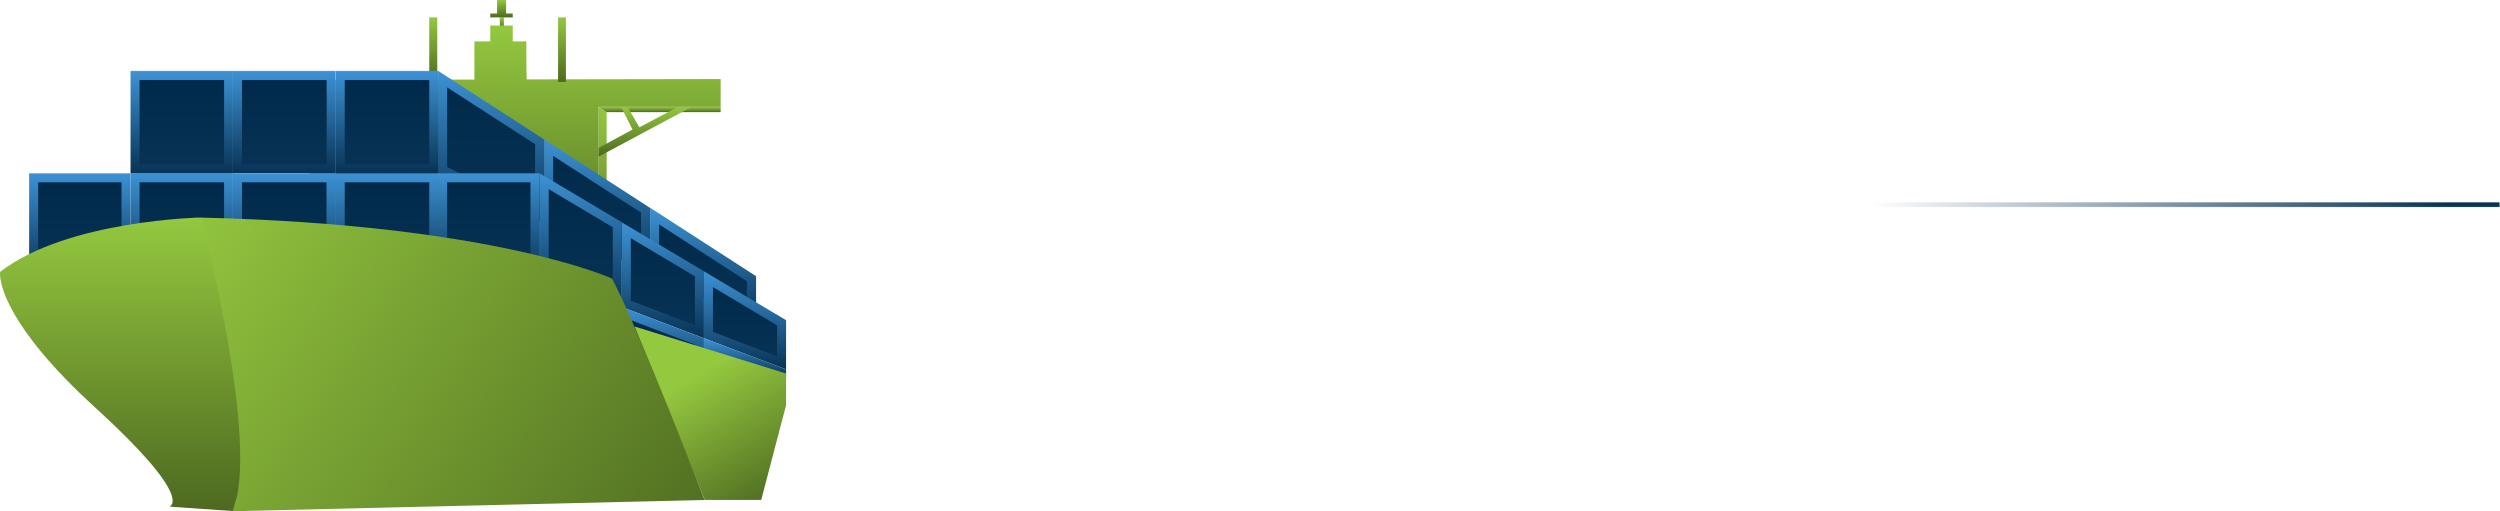 <?xml version="1.0" encoding="utf-8"?>
<!-- Generator: Adobe Illustrator 23.0.2, SVG Export Plug-In . SVG Version: 6.00 Build 0)  -->
<svg version="1.1" id="Layer_1" xmlns="http://www.w3.org/2000/svg" xmlns:xlink="http://www.w3.org/1999/xlink" x="0px" y="0px"
	 viewBox="0 0 1467.1 300" style="enable-background:new 0 0 1467.1 300;" xml:space="preserve">
<style type="text/css">
	.st0{clip-path:url(#SVGID_2_);}
	.st1{clip-path:url(#SVGID_4_);fill:url(#SVGID_5_);}
	.st2{clip-path:url(#SVGID_7_);fill:url(#SVGID_8_);}
	.st3{clip-path:url(#SVGID_10_);fill:url(#SVGID_11_);}
	.st4{clip-path:url(#SVGID_13_);fill:url(#SVGID_14_);}
	.st5{clip-path:url(#SVGID_16_);fill:url(#SVGID_17_);}
	.st6{clip-path:url(#SVGID_19_);fill:url(#SVGID_20_);}
	.st7{clip-path:url(#SVGID_22_);fill:url(#SVGID_23_);}
	.st8{clip-path:url(#SVGID_25_);fill:url(#SVGID_26_);}
	.st9{clip-path:url(#SVGID_28_);fill:url(#SVGID_29_);}
	.st10{clip-path:url(#SVGID_31_);fill:url(#SVGID_32_);}
	.st11{clip-path:url(#SVGID_34_);fill:url(#SVGID_35_);}
	.st12{clip-path:url(#SVGID_37_);fill:url(#SVGID_38_);}
	.st13{clip-path:url(#SVGID_40_);fill:url(#SVGID_41_);}
	.st14{clip-path:url(#SVGID_43_);fill:url(#SVGID_44_);}
	.st15{clip-path:url(#SVGID_46_);fill:url(#SVGID_47_);}
	.st16{clip-path:url(#SVGID_49_);fill:url(#SVGID_50_);}
	.st17{clip-path:url(#SVGID_52_);fill:url(#SVGID_53_);}
	.st18{clip-path:url(#SVGID_55_);fill:url(#SVGID_56_);}
	.st19{clip-path:url(#SVGID_58_);fill:url(#SVGID_59_);}
	.st20{clip-path:url(#SVGID_61_);fill:url(#SVGID_62_);}
	.st21{clip-path:url(#SVGID_64_);fill:url(#SVGID_65_);}
	.st22{clip-path:url(#SVGID_67_);fill:url(#SVGID_68_);}
	.st23{clip-path:url(#SVGID_70_);fill:url(#SVGID_71_);}
	.st24{clip-path:url(#SVGID_73_);fill:url(#SVGID_74_);}
	.st25{clip-path:url(#SVGID_76_);fill:url(#SVGID_77_);}
	.st26{clip-path:url(#SVGID_79_);fill:url(#SVGID_80_);}
	.st27{clip-path:url(#SVGID_82_);fill:url(#SVGID_83_);}
	.st28{clip-path:url(#SVGID_85_);fill:url(#SVGID_86_);}
	.st29{clip-path:url(#SVGID_88_);fill:url(#SVGID_89_);}
	.st30{clip-path:url(#SVGID_91_);fill:url(#SVGID_92_);}
	.st31{clip-path:url(#SVGID_94_);fill:url(#SVGID_95_);}
	.st32{clip-path:url(#SVGID_97_);fill:url(#SVGID_98_);}
	.st33{clip-path:url(#SVGID_100_);fill:url(#SVGID_101_);}
	.st34{clip-path:url(#SVGID_103_);fill:url(#SVGID_104_);}
	.st35{clip-path:url(#SVGID_106_);fill:url(#SVGID_107_);}
	.st36{clip-path:url(#SVGID_109_);fill:url(#SVGID_110_);}
	.st37{clip-path:url(#SVGID_112_);fill:url(#SVGID_113_);}
	.st38{clip-path:url(#SVGID_115_);fill:url(#SVGID_116_);}
	.st39{clip-path:url(#SVGID_118_);fill:url(#SVGID_119_);}
	.st40{clip-path:url(#SVGID_121_);fill:url(#SVGID_122_);}
	.st41{clip-path:url(#SVGID_124_);fill:url(#SVGID_125_);}
	.st42{clip-path:url(#SVGID_127_);fill:url(#SVGID_128_);}
	.st43{clip-path:url(#SVGID_130_);fill:url(#SVGID_131_);}
	.st44{clip-path:url(#SVGID_133_);fill:url(#SVGID_134_);}
	.st45{clip-path:url(#SVGID_136_);fill:url(#SVGID_137_);}
	.st46{clip-path:url(#SVGID_139_);fill:url(#SVGID_140_);}
	.st47{clip-path:url(#SVGID_142_);fill:url(#SVGID_143_);}
	.st48{clip-path:url(#SVGID_145_);fill:#FFFFFF;}
	.st49{filter:url(#Adobe_OpacityMaskFilter);}
	.st50{clip-path:url(#SVGID_145_);fill:url(#SVGID_147_);}
	.st51{clip-path:url(#SVGID_145_);mask:url(#SVGID_146_);fill:url(#SVGID_148_);}
</style>
<g>
	<defs>
		<rect id="SVGID_1_" width="1467.1" height="300"/>
	</defs>
	<clipPath id="SVGID_2_">
		<use xlink:href="#SVGID_1_"  style="overflow:visible;"/>
	</clipPath>
	<g class="st0">
		<defs>
			<polygon id="SVGID_3_" points="293.3,16.4 293.3,10.2 295.7,10.2 295.7,17.2 			"/>
		</defs>
		<clipPath id="SVGID_4_">
			<use xlink:href="#SVGID_3_"  style="overflow:visible;"/>
		</clipPath>
		
			<linearGradient id="SVGID_5_" gradientUnits="userSpaceOnUse" x1="0" y1="300" x2="1" y2="300" gradientTransform="matrix(0 6.932 -6.932 0 2374.108 10.247)">
			<stop  offset="0" style="stop-color:#94C83F"/>
			<stop  offset="1" style="stop-color:#4D6920"/>
		</linearGradient>
		<rect x="293.3" y="10.2" class="st1" width="2.4" height="6.9"/>
	</g>
	<g class="st0">
		<defs>
			<polygon id="SVGID_6_" points="351.3,62.8 351.3,168.8 356,168.8 356,65.8 			"/>
		</defs>
		<clipPath id="SVGID_7_">
			<use xlink:href="#SVGID_6_"  style="overflow:visible;"/>
		</clipPath>
		
			<linearGradient id="SVGID_8_" gradientUnits="userSpaceOnUse" x1="-1.438957e-07" y1="300" x2="1" y2="300" gradientTransform="matrix(0 106.04 -106.04 0 32165.68 62.76)">
			<stop  offset="0" style="stop-color:#94C83F"/>
			<stop  offset="1" style="stop-color:#4D6920"/>
		</linearGradient>
		<rect x="351.3" y="62.8" class="st2" width="4.7" height="106"/>
	</g>
	<g class="st0">
		<defs>
			<polygon id="SVGID_9_" points="422.9,62.8 351.3,62.8 356,65.8 422.9,65.8 			"/>
		</defs>
		<clipPath id="SVGID_10_">
			<use xlink:href="#SVGID_9_"  style="overflow:visible;"/>
		</clipPath>
		
			<linearGradient id="SVGID_11_" gradientUnits="userSpaceOnUse" x1="0" y1="300" x2="1" y2="300" gradientTransform="matrix(0 3.08 -3.08 0 1311.102 62.76)">
			<stop  offset="0" style="stop-color:#94C83F"/>
			<stop  offset="1" style="stop-color:#4D6920"/>
		</linearGradient>
		<rect x="351.3" y="62.8" class="st3" width="71.6" height="3.1"/>
	</g>
	<g class="st0">
		<defs>
			<path id="SVGID_12_" d="M287.7,15v9.3h-9.3v22.4L156,46.8v15.9h25.6v106h169.7v-106h71.6V46.4l-113.8,0.2
				c-0.3-6.6-0.2-22.3-0.2-22.3h-8V15H287.7z"/>
		</defs>
		<clipPath id="SVGID_13_">
			<use xlink:href="#SVGID_12_"  style="overflow:visible;"/>
		</clipPath>
		
			<linearGradient id="SVGID_14_" gradientUnits="userSpaceOnUse" x1="0" y1="300" x2="1" y2="300" gradientTransform="matrix(0 153.76 -153.76 0 46417.457 15.02)">
			<stop  offset="0" style="stop-color:#94C83F"/>
			<stop  offset="1" style="stop-color:#4D6920"/>
		</linearGradient>
		<rect x="156" y="15" class="st4" width="266.9" height="153.8"/>
	</g>
	<g class="st0">
		<defs>
			<polygon id="SVGID_15_" points="291.7,0 291.7,7.4 291.7,7.9 287.7,7.9 287.7,10.2 300.9,10.2 300.9,7.9 297,7.9 297,0 			"/>
		</defs>
		<clipPath id="SVGID_16_">
			<use xlink:href="#SVGID_15_"  style="overflow:visible;"/>
		</clipPath>
		
			<linearGradient id="SVGID_17_" gradientUnits="userSpaceOnUse" x1="0" y1="300" x2="1" y2="300" gradientTransform="matrix(0 10.233 -10.233 0 3364.205 0)">
			<stop  offset="0" style="stop-color:#94C83F"/>
			<stop  offset="1" style="stop-color:#4D6920"/>
		</linearGradient>
		<rect x="287.7" class="st5" width="13.3" height="10.2"/>
	</g>
	<g class="st0">
		<defs>
			<polygon id="SVGID_18_" points="327.5,10.2 327.5,46.9 327.5,48.2 332.2,48.2 332.2,10.2 			"/>
		</defs>
		<clipPath id="SVGID_19_">
			<use xlink:href="#SVGID_18_"  style="overflow:visible;"/>
		</clipPath>
		
			<linearGradient id="SVGID_20_" gradientUnits="userSpaceOnUse" x1="0" y1="300" x2="1" y2="300" gradientTransform="matrix(0 37.935 -37.935 0 11710.309 10.247)">
			<stop  offset="0" style="stop-color:#94C83F"/>
			<stop  offset="1" style="stop-color:#4D6920"/>
		</linearGradient>
		<rect x="327.4" y="10.2" class="st6" width="4.7" height="37.9"/>
	</g>
	<g class="st0">
		<defs>
			<polygon id="SVGID_21_" points="251.9,10.2 251.9,46.9 251.9,48.2 256.6,48.2 256.6,10.2 			"/>
		</defs>
		<clipPath id="SVGID_22_">
			<use xlink:href="#SVGID_21_"  style="overflow:visible;"/>
		</clipPath>
		
			<linearGradient id="SVGID_23_" gradientUnits="userSpaceOnUse" x1="0" y1="300" x2="1" y2="300" gradientTransform="matrix(0 37.935 -37.935 0 11634.756 10.247)">
			<stop  offset="0" style="stop-color:#94C83F"/>
			<stop  offset="1" style="stop-color:#4D6920"/>
		</linearGradient>
		<rect x="251.9" y="10.2" class="st7" width="4.7" height="37.9"/>
	</g>
	<g class="st0">
		<defs>
			<polygon id="SVGID_24_" points="397.7,62.8 375.2,74.7 368.3,62.8 364.5,62.8 371.2,76 351.3,86.8 351.3,91.9 405.7,62.8 			"/>
		</defs>
		<clipPath id="SVGID_25_">
			<use xlink:href="#SVGID_24_"  style="overflow:visible;"/>
		</clipPath>
		
			<linearGradient id="SVGID_26_" gradientUnits="userSpaceOnUse" x1="-5.232769e-07" y1="300" x2="1" y2="300" gradientTransform="matrix(0 29.16 -29.16 0 9126.492 62.76)">
			<stop  offset="0" style="stop-color:#94C83F"/>
			<stop  offset="1" style="stop-color:#4D6920"/>
		</linearGradient>
		<rect x="351.3" y="62.8" class="st8" width="54.3" height="29.2"/>
	</g>
	<g class="st0">
		<defs>
			<rect id="SVGID_27_" x="76.6" y="41.5" width="60.2" height="0.1"/>
		</defs>
		<clipPath id="SVGID_28_">
			<use xlink:href="#SVGID_27_"  style="overflow:visible;"/>
		</clipPath>
		
			<linearGradient id="SVGID_29_" gradientUnits="userSpaceOnUse" x1="0" y1="300" x2="1" y2="300" gradientTransform="matrix(0 0.133 -0.133 0 146.601 41.523)">
			<stop  offset="0" style="stop-color:#3D92D5"/>
			<stop  offset="1" style="stop-color:#083355"/>
		</linearGradient>
		<rect x="76.6" y="41.5" class="st9" width="60.2" height="0.1"/>
	</g>
	<g class="st0">
		<defs>
			<polygon id="SVGID_30_" points="384.1,158.4 441,185.2 441,163.6 384.1,126.8 			"/>
		</defs>
		<clipPath id="SVGID_31_">
			<use xlink:href="#SVGID_30_"  style="overflow:visible;"/>
		</clipPath>
		
			<linearGradient id="SVGID_32_" gradientUnits="userSpaceOnUse" x1="-7.837098e-07" y1="300" x2="1" y2="300" gradientTransform="matrix(0 58.41 -58.41 0 17935.514 126.79)">
			<stop  offset="0" style="stop-color:#002949"/>
			<stop  offset="1" style="stop-color:#083355"/>
		</linearGradient>
		<rect x="384.1" y="126.8" class="st10" width="56.9" height="58.4"/>
	</g>
	<g class="st0">
		<defs>
			<path id="SVGID_33_" d="M386.8,156.7v-25l51.5,33.4v16L386.8,156.7z M381.5,160.1l62.2,29.3v-27.3l-62.2-40.2V160.1z"/>
		</defs>
		<clipPath id="SVGID_34_">
			<use xlink:href="#SVGID_33_"  style="overflow:visible;"/>
		</clipPath>
		
			<linearGradient id="SVGID_35_" gradientUnits="userSpaceOnUse" x1="9.048945e-07" y1="300" x2="1" y2="300" gradientTransform="matrix(0 67.45 -67.45 0 20647.562 121.94)">
			<stop  offset="0" style="stop-color:#3D92D5"/>
			<stop  offset="1" style="stop-color:#083355"/>
		</linearGradient>
		<rect x="381.5" y="121.9" class="st11" width="62.2" height="67.4"/>
	</g>
	<g class="st0">
		<defs>
			<polygon id="SVGID_36_" points="321.9,129.1 378.8,155.9 378.8,123.4 321.9,86.6 			"/>
		</defs>
		<clipPath id="SVGID_37_">
			<use xlink:href="#SVGID_36_"  style="overflow:visible;"/>
		</clipPath>
		
			<linearGradient id="SVGID_38_" gradientUnits="userSpaceOnUse" x1="-1.365143e-05" y1="300" x2="1" y2="300" gradientTransform="matrix(0 69.3 -69.3 0 21140.396 86.58)">
			<stop  offset="0" style="stop-color:#002949"/>
			<stop  offset="1" style="stop-color:#083355"/>
		</linearGradient>
		<rect x="321.9" y="86.6" class="st12" width="56.9" height="69.3"/>
	</g>
	<g class="st0">
		<defs>
			<path id="SVGID_39_" d="M324.6,127.4V91.5l51.6,33.3v26.9L324.6,127.4z M319.3,130.8l62.2,29.3v-38.1l-62.2-40.2V130.8z"/>
		</defs>
		<clipPath id="SVGID_40_">
			<use xlink:href="#SVGID_39_"  style="overflow:visible;"/>
		</clipPath>
		
			<linearGradient id="SVGID_41_" gradientUnits="userSpaceOnUse" x1="-9.094947e-13" y1="300" x2="1" y2="300" gradientTransform="matrix(0 78.36 -78.36 0 23858.377 81.73)">
			<stop  offset="0" style="stop-color:#3D92D5"/>
			<stop  offset="1" style="stop-color:#083355"/>
		</linearGradient>
		<rect x="319.3" y="81.7" class="st13" width="62.2" height="78.4"/>
	</g>
	<g class="st0">
		<defs>
			<polygon id="SVGID_42_" points="259.8,99.7 316.6,126.6 316.6,83.1 259.8,46.4 			"/>
		</defs>
		<clipPath id="SVGID_43_">
			<use xlink:href="#SVGID_42_"  style="overflow:visible;"/>
		</clipPath>
		
			<linearGradient id="SVGID_44_" gradientUnits="userSpaceOnUse" x1="-1.902872e-07" y1="300" x2="1" y2="300" gradientTransform="matrix(0 80.188 -80.188 0 24344.637 46.372)">
			<stop  offset="0" style="stop-color:#002949"/>
			<stop  offset="1" style="stop-color:#083355"/>
		</linearGradient>
		<rect x="259.8" y="46.4" class="st14" width="56.8" height="80.2"/>
	</g>
	<g class="st0">
		<defs>
			<path id="SVGID_45_" d="M262.4,98.1V51.3L314,84.6v37.8L262.4,98.1z M257.1,101.5l62.2,29.3v-49l-62.2-40.2V101.5z"/>
		</defs>
		<clipPath id="SVGID_46_">
			<use xlink:href="#SVGID_45_"  style="overflow:visible;"/>
		</clipPath>
		
			<linearGradient id="SVGID_47_" gradientUnits="userSpaceOnUse" x1="9.094947e-13" y1="300" x2="1" y2="300" gradientTransform="matrix(0 89.267 -89.267 0 27068.33 41.523)">
			<stop  offset="0" style="stop-color:#3D92D5"/>
			<stop  offset="1" style="stop-color:#083355"/>
		</linearGradient>
		<rect x="257.1" y="41.5" class="st15" width="62.2" height="89.3"/>
	</g>
	<g class="st0">
		<defs>
			<rect id="SVGID_48_" x="197" y="41.5" width="60.2" height="0.1"/>
		</defs>
		<clipPath id="SVGID_49_">
			<use xlink:href="#SVGID_48_"  style="overflow:visible;"/>
		</clipPath>
		
			<linearGradient id="SVGID_50_" gradientUnits="userSpaceOnUse" x1="0" y1="300" x2="1" y2="300" gradientTransform="matrix(0 0.133 -0.133 0 266.956 41.523)">
			<stop  offset="0" style="stop-color:#3D92D5"/>
			<stop  offset="1" style="stop-color:#083355"/>
		</linearGradient>
		<rect x="197" y="41.5" class="st16" width="60.2" height="0.1"/>
	</g>
	<g class="st0">
		<defs>
			<rect id="SVGID_51_" x="136.8" y="41.5" width="60.2" height="0.1"/>
		</defs>
		<clipPath id="SVGID_52_">
			<use xlink:href="#SVGID_51_"  style="overflow:visible;"/>
		</clipPath>
		
			<linearGradient id="SVGID_53_" gradientUnits="userSpaceOnUse" x1="0" y1="299.996" x2="1" y2="299.996" gradientTransform="matrix(0 0.133 -0.133 0 206.779 41.523)">
			<stop  offset="0" style="stop-color:#3D92D5"/>
			<stop  offset="1" style="stop-color:#083355"/>
		</linearGradient>
		<rect x="136.8" y="41.5" class="st17" width="60.2" height="0.1"/>
	</g>
	<g class="st0">
		<defs>
			<rect id="SVGID_54_" x="76.6" y="221.9" width="60.2" height="0.1"/>
		</defs>
		<clipPath id="SVGID_55_">
			<use xlink:href="#SVGID_54_"  style="overflow:visible;"/>
		</clipPath>
		
			<linearGradient id="SVGID_56_" gradientUnits="userSpaceOnUse" x1="-2.347418e-04" y1="300" x2="1" y2="300" gradientTransform="matrix(0 0.13 -0.13 0 145.704 221.92)">
			<stop  offset="0" style="stop-color:#3D92D5"/>
			<stop  offset="1" style="stop-color:#083355"/>
		</linearGradient>
		<rect x="76.6" y="221.9" class="st18" width="60.2" height="0.1"/>
	</g>
	<g class="st0">
		<defs>
			<rect id="SVGID_57_" x="79.3" y="104.4" width="54.9" height="54.9"/>
		</defs>
		<clipPath id="SVGID_58_">
			<use xlink:href="#SVGID_57_"  style="overflow:visible;"/>
		</clipPath>
		
			<linearGradient id="SVGID_59_" gradientUnits="userSpaceOnUse" x1="5.561797e-07" y1="300" x2="1" y2="300" gradientTransform="matrix(0 54.87 -54.87 0 16567.703 104.36)">
			<stop  offset="0" style="stop-color:#002949"/>
			<stop  offset="1" style="stop-color:#083355"/>
		</linearGradient>
		<rect x="79.3" y="104.4" class="st19" width="54.9" height="54.9"/>
	</g>
	<g class="st0">
		<defs>
			<path id="SVGID_60_" d="M81.9,107h49.6v49.6H81.9V107z M76.6,161.9h60.1v-60.2H76.6V161.9z"/>
		</defs>
		<clipPath id="SVGID_61_">
			<use xlink:href="#SVGID_60_"  style="overflow:visible;"/>
		</clipPath>
		
			<linearGradient id="SVGID_62_" gradientUnits="userSpaceOnUse" x1="-1.014211e-06" y1="300" x2="1" y2="300" gradientTransform="matrix(0 60.18 -60.18 0 18160.656 101.68)">
			<stop  offset="0" style="stop-color:#3D92D5"/>
			<stop  offset="1" style="stop-color:#083355"/>
		</linearGradient>
		<rect x="76.6" y="101.7" class="st20" width="60.1" height="60.2"/>
	</g>
	<g class="st0">
		<defs>
			<rect id="SVGID_63_" x="199.6" y="104.4" width="54.9" height="54.9"/>
		</defs>
		<clipPath id="SVGID_64_">
			<use xlink:href="#SVGID_63_"  style="overflow:visible;"/>
		</clipPath>
		
			<linearGradient id="SVGID_65_" gradientUnits="userSpaceOnUse" x1="5.561797e-07" y1="300" x2="1" y2="300" gradientTransform="matrix(0 54.87 -54.87 0 16688.057 104.36)">
			<stop  offset="0" style="stop-color:#002949"/>
			<stop  offset="1" style="stop-color:#083355"/>
		</linearGradient>
		<rect x="199.6" y="104.4" class="st21" width="54.9" height="54.9"/>
	</g>
	<g class="st0">
		<defs>
			<path id="SVGID_66_" d="M202.3,107h49.6v49.6h-49.6V107z M197,161.9h60.2v-60.2H197V161.9z"/>
		</defs>
		<clipPath id="SVGID_67_">
			<use xlink:href="#SVGID_66_"  style="overflow:visible;"/>
		</clipPath>
		
			<linearGradient id="SVGID_68_" gradientUnits="userSpaceOnUse" x1="-1.014211e-06" y1="300" x2="1" y2="300" gradientTransform="matrix(0 60.18 -60.18 0 18281.037 101.68)">
			<stop  offset="0" style="stop-color:#3D92D5"/>
			<stop  offset="1" style="stop-color:#083355"/>
		</linearGradient>
		<rect x="197" y="101.7" class="st22" width="60.2" height="60.2"/>
	</g>
	<g class="st0">
		<defs>
			<rect id="SVGID_69_" x="199.6" y="44.3" width="54.9" height="54.7"/>
		</defs>
		<clipPath id="SVGID_70_">
			<use xlink:href="#SVGID_69_"  style="overflow:visible;"/>
		</clipPath>
		
			<linearGradient id="SVGID_71_" gradientUnits="userSpaceOnUse" x1="1.783871e-05" y1="300" x2="1" y2="300" gradientTransform="matrix(0 54.744 -54.744 0 16650.264 44.306)">
			<stop  offset="0" style="stop-color:#002949"/>
			<stop  offset="1" style="stop-color:#083355"/>
		</linearGradient>
		<rect x="199.6" y="44.3" class="st23" width="54.9" height="54.7"/>
	</g>
	<g class="st0">
		<defs>
			<path id="SVGID_72_" d="M202.3,47h49.6v49.4h-49.6V47z M197,101.7h60.2v-60H197V101.7z"/>
		</defs>
		<clipPath id="SVGID_73_">
			<use xlink:href="#SVGID_72_"  style="overflow:visible;"/>
		</clipPath>
		
			<linearGradient id="SVGID_74_" gradientUnits="userSpaceOnUse" x1="1.016490e-06" y1="300" x2="1" y2="300" gradientTransform="matrix(0 60.045 -60.045 0 18240.553 41.665)">
			<stop  offset="0" style="stop-color:#3D92D5"/>
			<stop  offset="1" style="stop-color:#083355"/>
		</linearGradient>
		<rect x="197" y="41.7" class="st24" width="60.2" height="60"/>
	</g>
	<g class="st0">
		<defs>
			<rect id="SVGID_75_" x="139.4" y="44.3" width="54.9" height="54.7"/>
		</defs>
		<clipPath id="SVGID_76_">
			<use xlink:href="#SVGID_75_"  style="overflow:visible;"/>
		</clipPath>
		
			<linearGradient id="SVGID_77_" gradientUnits="userSpaceOnUse" x1="1.783871e-05" y1="300" x2="1" y2="300" gradientTransform="matrix(0 54.744 -54.744 0 16590.086 44.306)">
			<stop  offset="0" style="stop-color:#002949"/>
			<stop  offset="1" style="stop-color:#083355"/>
		</linearGradient>
		<rect x="139.4" y="44.3" class="st25" width="54.9" height="54.7"/>
	</g>
	<g class="st0">
		<defs>
			<path id="SVGID_78_" d="M142,47h49.6h0.1v49.4H142V47z M136.7,101.7h60.2v-60h-60.2V101.7z"/>
		</defs>
		<clipPath id="SVGID_79_">
			<use xlink:href="#SVGID_78_"  style="overflow:visible;"/>
		</clipPath>
		
			<linearGradient id="SVGID_80_" gradientUnits="userSpaceOnUse" x1="1.016490e-06" y1="300" x2="1" y2="300" gradientTransform="matrix(0 60.045 -60.045 0 18180.324 41.665)">
			<stop  offset="0" style="stop-color:#3D92D5"/>
			<stop  offset="1" style="stop-color:#083355"/>
		</linearGradient>
		<rect x="136.7" y="41.7" class="st26" width="60.2" height="60"/>
	</g>
	<g class="st0">
		<defs>
			<rect id="SVGID_81_" x="139.4" y="104.4" width="54.9" height="54.9"/>
		</defs>
		<clipPath id="SVGID_82_">
			<use xlink:href="#SVGID_81_"  style="overflow:visible;"/>
		</clipPath>
		
			<linearGradient id="SVGID_83_" gradientUnits="userSpaceOnUse" x1="5.561797e-07" y1="300" x2="1" y2="300" gradientTransform="matrix(0 54.87 -54.87 0 16627.879 104.36)">
			<stop  offset="0" style="stop-color:#002949"/>
			<stop  offset="1" style="stop-color:#083355"/>
		</linearGradient>
		<rect x="139.4" y="104.4" class="st27" width="54.9" height="54.9"/>
	</g>
	<g class="st0">
		<defs>
			<path id="SVGID_84_" d="M142,107h49.6v49.6H142V107z M136.7,161.9h60.2v-60.2h-60.2V161.9z"/>
		</defs>
		<clipPath id="SVGID_85_">
			<use xlink:href="#SVGID_84_"  style="overflow:visible;"/>
		</clipPath>
		
			<linearGradient id="SVGID_86_" gradientUnits="userSpaceOnUse" x1="-1.014211e-06" y1="300" x2="1" y2="300" gradientTransform="matrix(0 60.18 -60.18 0 18220.809 101.68)">
			<stop  offset="0" style="stop-color:#3D92D5"/>
			<stop  offset="1" style="stop-color:#083355"/>
		</linearGradient>
		<rect x="136.7" y="101.7" class="st28" width="60.2" height="60.2"/>
	</g>
	<g class="st0">
		<defs>
			<rect id="SVGID_87_" x="259.8" y="104.4" width="54.2" height="54.9"/>
		</defs>
		<clipPath id="SVGID_88_">
			<use xlink:href="#SVGID_87_"  style="overflow:visible;"/>
		</clipPath>
		
			<linearGradient id="SVGID_89_" gradientUnits="userSpaceOnUse" x1="5.561797e-07" y1="300" x2="1" y2="300" gradientTransform="matrix(0 54.87 -54.87 0 16747.902 104.36)">
			<stop  offset="0" style="stop-color:#002949"/>
			<stop  offset="1" style="stop-color:#083355"/>
		</linearGradient>
		<rect x="259.8" y="104.4" class="st29" width="54.2" height="54.9"/>
	</g>
	<g class="st0">
		<defs>
			<path id="SVGID_90_" d="M262.4,107h48.9v49.6h-48.9V107z M257.1,161.9h59.5v-60.2h-59.5V161.9z"/>
		</defs>
		<clipPath id="SVGID_91_">
			<use xlink:href="#SVGID_90_"  style="overflow:visible;"/>
		</clipPath>
		
			<linearGradient id="SVGID_92_" gradientUnits="userSpaceOnUse" x1="-1.014211e-06" y1="300" x2="1" y2="300" gradientTransform="matrix(0 60.18 -60.18 0 18340.883 101.68)">
			<stop  offset="0" style="stop-color:#3D92D5"/>
			<stop  offset="1" style="stop-color:#083355"/>
		</linearGradient>
		<rect x="257.1" y="101.7" class="st30" width="59.5" height="60.2"/>
	</g>
	<g class="st0">
		<defs>
			<rect id="SVGID_93_" x="19.8" y="104.4" width="54.2" height="54.9"/>
		</defs>
		<clipPath id="SVGID_94_">
			<use xlink:href="#SVGID_93_"  style="overflow:visible;"/>
		</clipPath>
		
			<linearGradient id="SVGID_95_" gradientUnits="userSpaceOnUse" x1="5.561797e-07" y1="300" x2="1" y2="300" gradientTransform="matrix(0 54.87 -54.87 0 16507.856 104.36)">
			<stop  offset="0" style="stop-color:#002949"/>
			<stop  offset="1" style="stop-color:#083355"/>
		</linearGradient>
		<rect x="19.8" y="104.4" class="st31" width="54.2" height="54.9"/>
	</g>
	<g class="st0">
		<defs>
			<path id="SVGID_96_" d="M22.4,107h48.9v49.6H22.4V107z M17.1,161.9h59.5v-60.2H17.1V161.9z"/>
		</defs>
		<clipPath id="SVGID_97_">
			<use xlink:href="#SVGID_96_"  style="overflow:visible;"/>
		</clipPath>
		
			<linearGradient id="SVGID_98_" gradientUnits="userSpaceOnUse" x1="-1.014211e-06" y1="300" x2="1" y2="300" gradientTransform="matrix(0 60.18 -60.18 0 18100.838 101.68)">
			<stop  offset="0" style="stop-color:#3D92D5"/>
			<stop  offset="1" style="stop-color:#083355"/>
		</linearGradient>
		<rect x="17.1" y="101.7" class="st32" width="59.5" height="60.2"/>
	</g>
	<g class="st0">
		<defs>
			<rect id="SVGID_99_" x="79.3" y="44.3" width="54.9" height="54.7"/>
		</defs>
		<clipPath id="SVGID_100_">
			<use xlink:href="#SVGID_99_"  style="overflow:visible;"/>
		</clipPath>
		
			<linearGradient id="SVGID_101_" gradientUnits="userSpaceOnUse" x1="1.783871e-05" y1="300" x2="1" y2="300" gradientTransform="matrix(0 54.744 -54.744 0 16529.91 44.306)">
			<stop  offset="0" style="stop-color:#002949"/>
			<stop  offset="1" style="stop-color:#083355"/>
		</linearGradient>
		<rect x="79.3" y="44.3" class="st33" width="54.9" height="54.7"/>
	</g>
	<g class="st0">
		<defs>
			<path id="SVGID_102_" d="M81.9,47h49.6v49.4H81.9V47z M76.6,101.7h60.1v-60H76.6V101.7z"/>
		</defs>
		<clipPath id="SVGID_103_">
			<use xlink:href="#SVGID_102_"  style="overflow:visible;"/>
		</clipPath>
		
			<linearGradient id="SVGID_104_" gradientUnits="userSpaceOnUse" x1="1.016490e-06" y1="300" x2="1" y2="300" gradientTransform="matrix(0 60.045 -60.045 0 18120.172 41.665)">
			<stop  offset="0" style="stop-color:#3D92D5"/>
			<stop  offset="1" style="stop-color:#083355"/>
		</linearGradient>
		<rect x="76.6" y="41.7" class="st34" width="60.1" height="60"/>
	</g>
	<g class="st0">
		<defs>
			<polygon id="SVGID_105_" points="367.5,178.4 410.5,194.6 410.5,160.7 367.5,135.1 			"/>
		</defs>
		<clipPath id="SVGID_106_">
			<use xlink:href="#SVGID_105_"  style="overflow:visible;"/>
		</clipPath>
		
			<linearGradient id="SVGID_107_" gradientUnits="userSpaceOnUse" x1="0" y1="300" x2="1" y2="300" gradientTransform="matrix(0 59.53 -59.53 0 18248.002 135.12)">
			<stop  offset="0" style="stop-color:#002949"/>
			<stop  offset="1" style="stop-color:#083355"/>
		</linearGradient>
		<rect x="367.5" y="135.1" class="st35" width="42.9" height="59.5"/>
	</g>
	<g class="st0">
		<defs>
			<path id="SVGID_108_" d="M370.2,176.5v-36.7l37.6,22.4v28.6L370.2,176.5z M364.9,130.5v49.7l48.2,18.3v-39.3L364.9,130.5
				L364.9,130.5z"/>
		</defs>
		<clipPath id="SVGID_109_">
			<use xlink:href="#SVGID_108_"  style="overflow:visible;"/>
		</clipPath>
		
			<linearGradient id="SVGID_110_" gradientUnits="userSpaceOnUse" x1="8.963889e-07" y1="300" x2="1" y2="300" gradientTransform="matrix(0 68.09 -68.09 0 20816.019 130.44)">
			<stop  offset="0" style="stop-color:#3D92D5"/>
			<stop  offset="1" style="stop-color:#083355"/>
		</linearGradient>
		<rect x="364.9" y="130.4" class="st36" width="48.2" height="68.1"/>
	</g>
	<g class="st0">
		<defs>
			<polygon id="SVGID_111_" points="367.5,219.4 410.5,219.4 410.5,200.3 367.5,184 			"/>
		</defs>
		<clipPath id="SVGID_112_">
			<use xlink:href="#SVGID_111_"  style="overflow:visible;"/>
		</clipPath>
		
			<linearGradient id="SVGID_113_" gradientUnits="userSpaceOnUse" x1="2.824903e-05" y1="300" x2="1" y2="300" gradientTransform="matrix(0 35.38 -35.38 0 11002.994 184.01)">
			<stop  offset="0" style="stop-color:#002949"/>
			<stop  offset="1" style="stop-color:#083355"/>
		</linearGradient>
		<rect x="367.5" y="184" class="st37" width="42.9" height="35.4"/>
	</g>
	<g class="st0">
		<defs>
			<path id="SVGID_114_" d="M370.2,187.9l37.6,14.3v14.6h-37.6V187.9z M364.9,222.1h48.2v-23.6l-48.2-18.3V222.1z"/>
		</defs>
		<clipPath id="SVGID_115_">
			<use xlink:href="#SVGID_114_"  style="overflow:visible;"/>
		</clipPath>
		
			<linearGradient id="SVGID_116_" gradientUnits="userSpaceOnUse" x1="-1.091735e-06" y1="300" x2="1" y2="300" gradientTransform="matrix(0 41.93 -41.93 0 12967.972 180.17)">
			<stop  offset="0" style="stop-color:#3D92D5"/>
			<stop  offset="1" style="stop-color:#083355"/>
		</linearGradient>
		<rect x="364.9" y="180.2" class="st38" width="48.2" height="41.9"/>
	</g>
	<g class="st0">
		<defs>
			<polygon id="SVGID_117_" points="415.8,196.6 458.7,212.9 458.7,189.4 415.8,163.8 			"/>
		</defs>
		<clipPath id="SVGID_118_">
			<use xlink:href="#SVGID_117_"  style="overflow:visible;"/>
		</clipPath>
		
			<linearGradient id="SVGID_119_" gradientUnits="userSpaceOnUse" x1="2.144312e-05" y1="300" x2="1" y2="300" gradientTransform="matrix(0 49.1 -49.1 0 15167.207 163.84)">
			<stop  offset="0" style="stop-color:#002949"/>
			<stop  offset="1" style="stop-color:#083355"/>
		</linearGradient>
		<rect x="415.8" y="163.8" class="st39" width="42.9" height="49.1"/>
	</g>
	<g class="st0">
		<defs>
			<path id="SVGID_120_" d="M418.4,194.8v-26.3l37.6,22.4v18.2L418.4,194.8z M413.1,159.2v39.3l48.2,18.3v-28.9L413.1,159.2
				L413.1,159.2z"/>
		</defs>
		<clipPath id="SVGID_121_">
			<use xlink:href="#SVGID_120_"  style="overflow:visible;"/>
		</clipPath>
		
			<linearGradient id="SVGID_122_" gradientUnits="userSpaceOnUse" x1="1.695127e-05" y1="300" x2="1" y2="300" gradientTransform="matrix(0 57.61 -57.61 0 17720.209 159.17)">
			<stop  offset="0" style="stop-color:#3D92D5"/>
			<stop  offset="1" style="stop-color:#083355"/>
		</linearGradient>
		<rect x="413.1" y="159.2" class="st40" width="48.2" height="57.6"/>
	</g>
	<g class="st0">
		<defs>
			<polygon id="SVGID_123_" points="415.8,219.4 458.7,219.4 458.7,218.6 415.8,202.3 			"/>
		</defs>
		<clipPath id="SVGID_124_">
			<use xlink:href="#SVGID_123_"  style="overflow:visible;"/>
		</clipPath>
		
			<linearGradient id="SVGID_125_" gradientUnits="userSpaceOnUse" x1="3.128620e-06" y1="300" x2="1" y2="300" gradientTransform="matrix(0 17.07 -17.07 0 5558.235 202.32)">
			<stop  offset="0" style="stop-color:#002949"/>
			<stop  offset="1" style="stop-color:#083355"/>
		</linearGradient>
		<rect x="415.8" y="202.3" class="st41" width="42.9" height="17.1"/>
	</g>
	<g class="st0">
		<defs>
			<path id="SVGID_126_" d="M418.4,206.2l27.8,10.6h-27.8V206.2z M413.1,198.5v23.6h48.2v-5.3L413.1,198.5L413.1,198.5z"/>
		</defs>
		<clipPath id="SVGID_127_">
			<use xlink:href="#SVGID_126_"  style="overflow:visible;"/>
		</clipPath>
		
			<linearGradient id="SVGID_128_" gradientUnits="userSpaceOnUse" x1="9.690175e-07" y1="300" x2="1" y2="300" gradientTransform="matrix(0 23.62 -23.62 0 7523.212 198.48)">
			<stop  offset="0" style="stop-color:#3D92D5"/>
			<stop  offset="1" style="stop-color:#083355"/>
		</linearGradient>
		<rect x="413.1" y="198.5" class="st42" width="48.2" height="23.6"/>
	</g>
	<g class="st0">
		<defs>
			<polygon id="SVGID_129_" points="319.3,160 362.2,176.3 362.2,131.9 319.3,106.4 			"/>
		</defs>
		<clipPath id="SVGID_130_">
			<use xlink:href="#SVGID_129_"  style="overflow:visible;"/>
		</clipPath>
		
			<linearGradient id="SVGID_131_" gradientUnits="userSpaceOnUse" x1="4.361536e-07" y1="300" x2="1" y2="300" gradientTransform="matrix(0 69.97 -69.97 0 21331.764 106.35)">
			<stop  offset="0" style="stop-color:#002949"/>
			<stop  offset="1" style="stop-color:#083355"/>
		</linearGradient>
		<rect x="319.3" y="106.4" class="st43" width="42.9" height="70"/>
	</g>
	<g class="st0">
		<defs>
			<path id="SVGID_132_" d="M322,158.2V111l37.6,22.4v39L322,158.2z M316.7,101.7v60.2l48.2,18.3v-49.8L316.7,101.7L316.7,101.7z"/>
		</defs>
		<clipPath id="SVGID_133_">
			<use xlink:href="#SVGID_132_"  style="overflow:visible;"/>
		</clipPath>
		
			<linearGradient id="SVGID_134_" gradientUnits="userSpaceOnUse" x1="-7.771223e-07" y1="300" x2="1" y2="300" gradientTransform="matrix(0 78.54 -78.54 0 23902.746 101.68)">
			<stop  offset="0" style="stop-color:#3D92D5"/>
			<stop  offset="1" style="stop-color:#083355"/>
		</linearGradient>
		<rect x="316.7" y="101.7" class="st44" width="48.2" height="78.5"/>
	</g>
	<g class="st0">
		<defs>
			<polygon id="SVGID_135_" points="413.6,293.4 446.7,293.4 461.3,237.8 461.3,219.2 372.4,191.6 			"/>
		</defs>
		<clipPath id="SVGID_136_">
			<use xlink:href="#SVGID_135_"  style="overflow:visible;"/>
		</clipPath>
		
			<linearGradient id="SVGID_137_" gradientUnits="userSpaceOnUse" x1="0" y1="300.121" x2="1" y2="300.121" gradientTransform="matrix(45.066 76.88 -76.88 45.066 23478.447 -13302.726)">
			<stop  offset="0" style="stop-color:#94C83F"/>
			<stop  offset="1" style="stop-color:#4D6920"/>
		</linearGradient>
		<polygon class="st45" points="327.9,217.6 395.1,332.2 505.7,267.4 438.6,152.8 		"/>
	</g>
	<g class="st0">
		<defs>
			<path id="SVGID_138_" d="M0.1,159.5c0,0-0.1,0.3-0.1,1v0.1c0,5.4,3.3,30.6,55.7,78.4c59.6,54.3,43.7,58.3,43.7,58.3l37.1,2.6
				c0,0,14.6-13.3,14.6-15.9c0-2.7-25.2-149.8-25.2-149.8l-8-6.6C118,127.7,39.8,129,0.1,159.5"/>
		</defs>
		<clipPath id="SVGID_139_">
			<use xlink:href="#SVGID_138_"  style="overflow:visible;"/>
		</clipPath>
		
			<linearGradient id="SVGID_140_" gradientUnits="userSpaceOnUse" x1="3.542173e-07" y1="300" x2="1" y2="300" gradientTransform="matrix(0 172.31 -172.31 0 51768.598 127.69)">
			<stop  offset="0" style="stop-color:#94C83F"/>
			<stop  offset="1" style="stop-color:#4D6920"/>
		</linearGradient>
		<rect x="0" y="127.7" class="st46" width="151.2" height="172.3"/>
	</g>
	<g class="st0">
		<defs>
			<path id="SVGID_141_" d="M139.2,290.7l-2.7,9.3l277-6.6c0,0-37.1-96.8-54.3-129.9c0,0-68.9-31.8-241.2-35.8
				C118,127.7,148.5,243,139.2,290.7"/>
		</defs>
		<clipPath id="SVGID_142_">
			<use xlink:href="#SVGID_141_"  style="overflow:visible;"/>
		</clipPath>
		
			<linearGradient id="SVGID_143_" gradientUnits="userSpaceOnUse" x1="0" y1="299.936" x2="1" y2="299.936" gradientTransform="matrix(317.453 222.68 -222.68 317.453 66901.062 -95110.023)">
			<stop  offset="0" style="stop-color:#94C83F"/>
			<stop  offset="1" style="stop-color:#4D6920"/>
		</linearGradient>
		<polygon class="st47" points="37,243.2 316.1,439 494.6,184.5 215.5,-11.3 		"/>
	</g>
	<g class="st0">
		<defs>
			<rect id="SVGID_144_" width="1467.1" height="300"/>
		</defs>
		<clipPath id="SVGID_145_">
			<use xlink:href="#SVGID_144_"  style="overflow:visible;"/>
		</clipPath>
		<polygon class="st48" points="546.1,129 546.1,161.1 531.1,161.1 531.1,86.2 546.1,86.2 546.1,116.2 575.5,116.2 575.5,86.2 
			590.5,86.2 590.5,161.1 575.5,161.1 575.5,129 		"/>
		<path class="st48" d="M644.3,86.2l26.7,74.8h-14.8l-5.7-16.1h-28l-5.7,16.1h-14.8l26.7-74.8H644.3z M636.5,105l-9.4,27.1H646
			l-9.3-27.1H636.5z"/>
		<polygon class="st48" points="745.8,161.1 745.8,111.7 745.6,111.7 728.7,161.1 714.4,161.1 697.4,111 697.2,111 697.2,161.1 
			682.8,161.1 682.8,86.2 702.7,86.2 721.5,141.3 721.7,141.3 740.4,86.2 760.2,86.2 760.2,161.1 		"/>
		<path class="st48" d="M832.3,116.9l-9.3,5.3v0.2l9.3,5.3v26.1l-12.4,7.2h-40.5V86.2h40.5l12.4,7.2V116.9z M794.4,148.2h23v-19.5
			h-23V148.2z M794.4,115.9h23V99.1h-23V115.9z"/>
		<polygon class="st48" points="894.9,86.2 909.9,86.2 909.9,154.4 897.5,161.6 864,161.6 851.6,154.4 851.6,86.2 866.6,86.2 
			866.6,147.7 894.9,147.7 		"/>
		<path class="st48" d="M985.9,161.1h-16.5l-16-28.2h-9.3v28.2h-15V86.2h40.5l12.4,7.2v32.3l-12.4,7.2L985.9,161.1z M944.1,120h23
			V99h-23V120z"/>
		<polygon class="st48" points="1028,134.9 1028,122 1055.3,122 1055.3,154.4 1042.9,161.6 1012.6,161.6 1000.2,154.4 1000.2,92.8 
			1012.6,85.7 1042.9,85.7 1055.3,92.8 1055.3,108.1 1040.3,108.1 1040.3,98.5 1015.2,98.5 1015.2,148.8 1040.3,148.8 1040.3,134.9 
					"/>
		<polygon class="st48" points="594.1,273.9 594.1,224.5 593.9,224.5 577,273.9 562.8,273.9 545.8,223.9 545.5,223.9 545.5,273.9 
			531.1,273.9 531.1,199.1 551,199.1 569.8,254.2 570,254.2 588.7,199.1 608.5,199.1 608.5,273.9 		"/>
		<path class="st48" d="M662.4,199.1l26.7,74.9h-14.8l-5.7-16.1h-28l-5.7,16.1h-14.8l26.7-74.9H662.4z M654.6,217.9l-9.4,27.1h18.9
			l-9.3-27.1H654.6z"/>
		<path class="st48" d="M757.6,274h-16.5l-16-28.2h-9.3V274h-15v-74.9h40.5l12.4,7.2v32.3l-12.4,7.2L757.6,274z M715.8,232.9h23v-21
			h-23V232.9z"/>
		<rect x="773" y="199.1" class="st48" width="15" height="74.9"/>
		<polygon class="st48" points="836,211.9 836,273.9 821,273.9 821,211.9 800.8,211.9 800.8,199.1 856.2,199.1 856.2,211.9 		"/>
		<rect x="869.1" y="199.1" class="st48" width="15" height="74.9"/>
		<polygon class="st48" points="966.2,273.9 966.2,224.5 966,224.5 949.1,273.9 934.9,273.9 917.9,223.9 917.7,223.9 917.7,273.9 
			903.2,273.9 903.2,199.1 923.1,199.1 941.9,254.2 942.2,254.2 960.9,199.1 980.7,199.1 980.7,273.9 		"/>
		<polygon class="st48" points="1014.8,241.9 1014.8,261.1 1044.7,261.1 1044.7,273.9 999.9,273.9 999.9,199.1 1044.7,199.1 
			1044.7,211.9 1014.8,211.9 1014.8,229 1038.2,229 1038.2,241.9 		"/>
		<polygon class="st48" points="1103.4,241.9 1103.4,273.9 1088.5,273.9 1088.5,199.1 1134.3,199.1 1134.3,211.9 1103.4,211.9 
			1103.4,229 1127.9,229 1127.9,241.9 		"/>
		<path class="st48" d="M1205.4,267.3l-12.4,7.2h-33.5l-12.4-7.2v-61.6l12.4-7.2h33.5l12.4,7.2V267.3z M1162.1,261.6h28.3v-50.3
			h-28.3V261.6z"/>
		<path class="st48" d="M1281.5,274H1265l-16-28.2h-9.3V274h-15v-74.9h40.5l12.4,7.2v32.3l-12.4,7.2L1281.5,274z M1239.7,232.9h23
			v-21h-23V232.9z"/>
		<polygon class="st48" points="1340.2,199.1 1355.2,199.1 1355.2,267.3 1342.7,274.5 1309.3,274.5 1296.9,267.3 1296.9,199.1 
			1311.8,199.1 1311.8,260.6 1340.2,260.6 		"/>
		<polygon class="st48" points="1437.4,273.9 1437.4,224.5 1437.2,224.5 1420.3,273.9 1406,273.9 1389,223.9 1388.8,223.9 
			1388.8,273.9 1374.4,273.9 1374.4,199.1 1394.3,199.1 1413.1,254.2 1413.3,254.2 1432,199.1 1451.8,199.1 1451.8,273.9 		"/>
		<defs>
			<filter id="Adobe_OpacityMaskFilter" filterUnits="userSpaceOnUse" x="1098" y="118.6" width="369" height="3">
				<feColorMatrix  type="matrix" values="1 0 0 0 0  0 1 0 0 0  0 0 1 0 0  0 0 0 1 0"/>
			</filter>
		</defs>
		<mask maskUnits="userSpaceOnUse" x="1098" y="118.6" width="369" height="3" id="SVGID_146_">
			<g class="st49">
				
					<linearGradient id="SVGID_147_" gradientUnits="userSpaceOnUse" x1="0" y1="300.089" x2="1" y2="300.089" gradientTransform="matrix(337.51 0 0 337.51 1098.04 -101132.953)">
					<stop  offset="0" style="stop-color:#FFFFFF"/>
					<stop  offset="1" style="stop-color:#000000"/>
				</linearGradient>
				<rect x="0" y="0" class="st50" width="1467.1" height="300"/>
			</g>
		</mask>
		
			<linearGradient id="SVGID_148_" gradientUnits="userSpaceOnUse" x1="-3.616797e-07" y1="300" x2="1" y2="300" gradientTransform="matrix(337.51 0 0 337.51 1098.04 -101132.953)">
			<stop  offset="0" style="stop-color:#FFFFFF"/>
			<stop  offset="1" style="stop-color:#083355"/>
		</linearGradient>
		<polyline class="st51" points="1098,118.6 1467,118.6 1467,121.6 1098,121.6 		"/>
	</g>
</g>
</svg>
